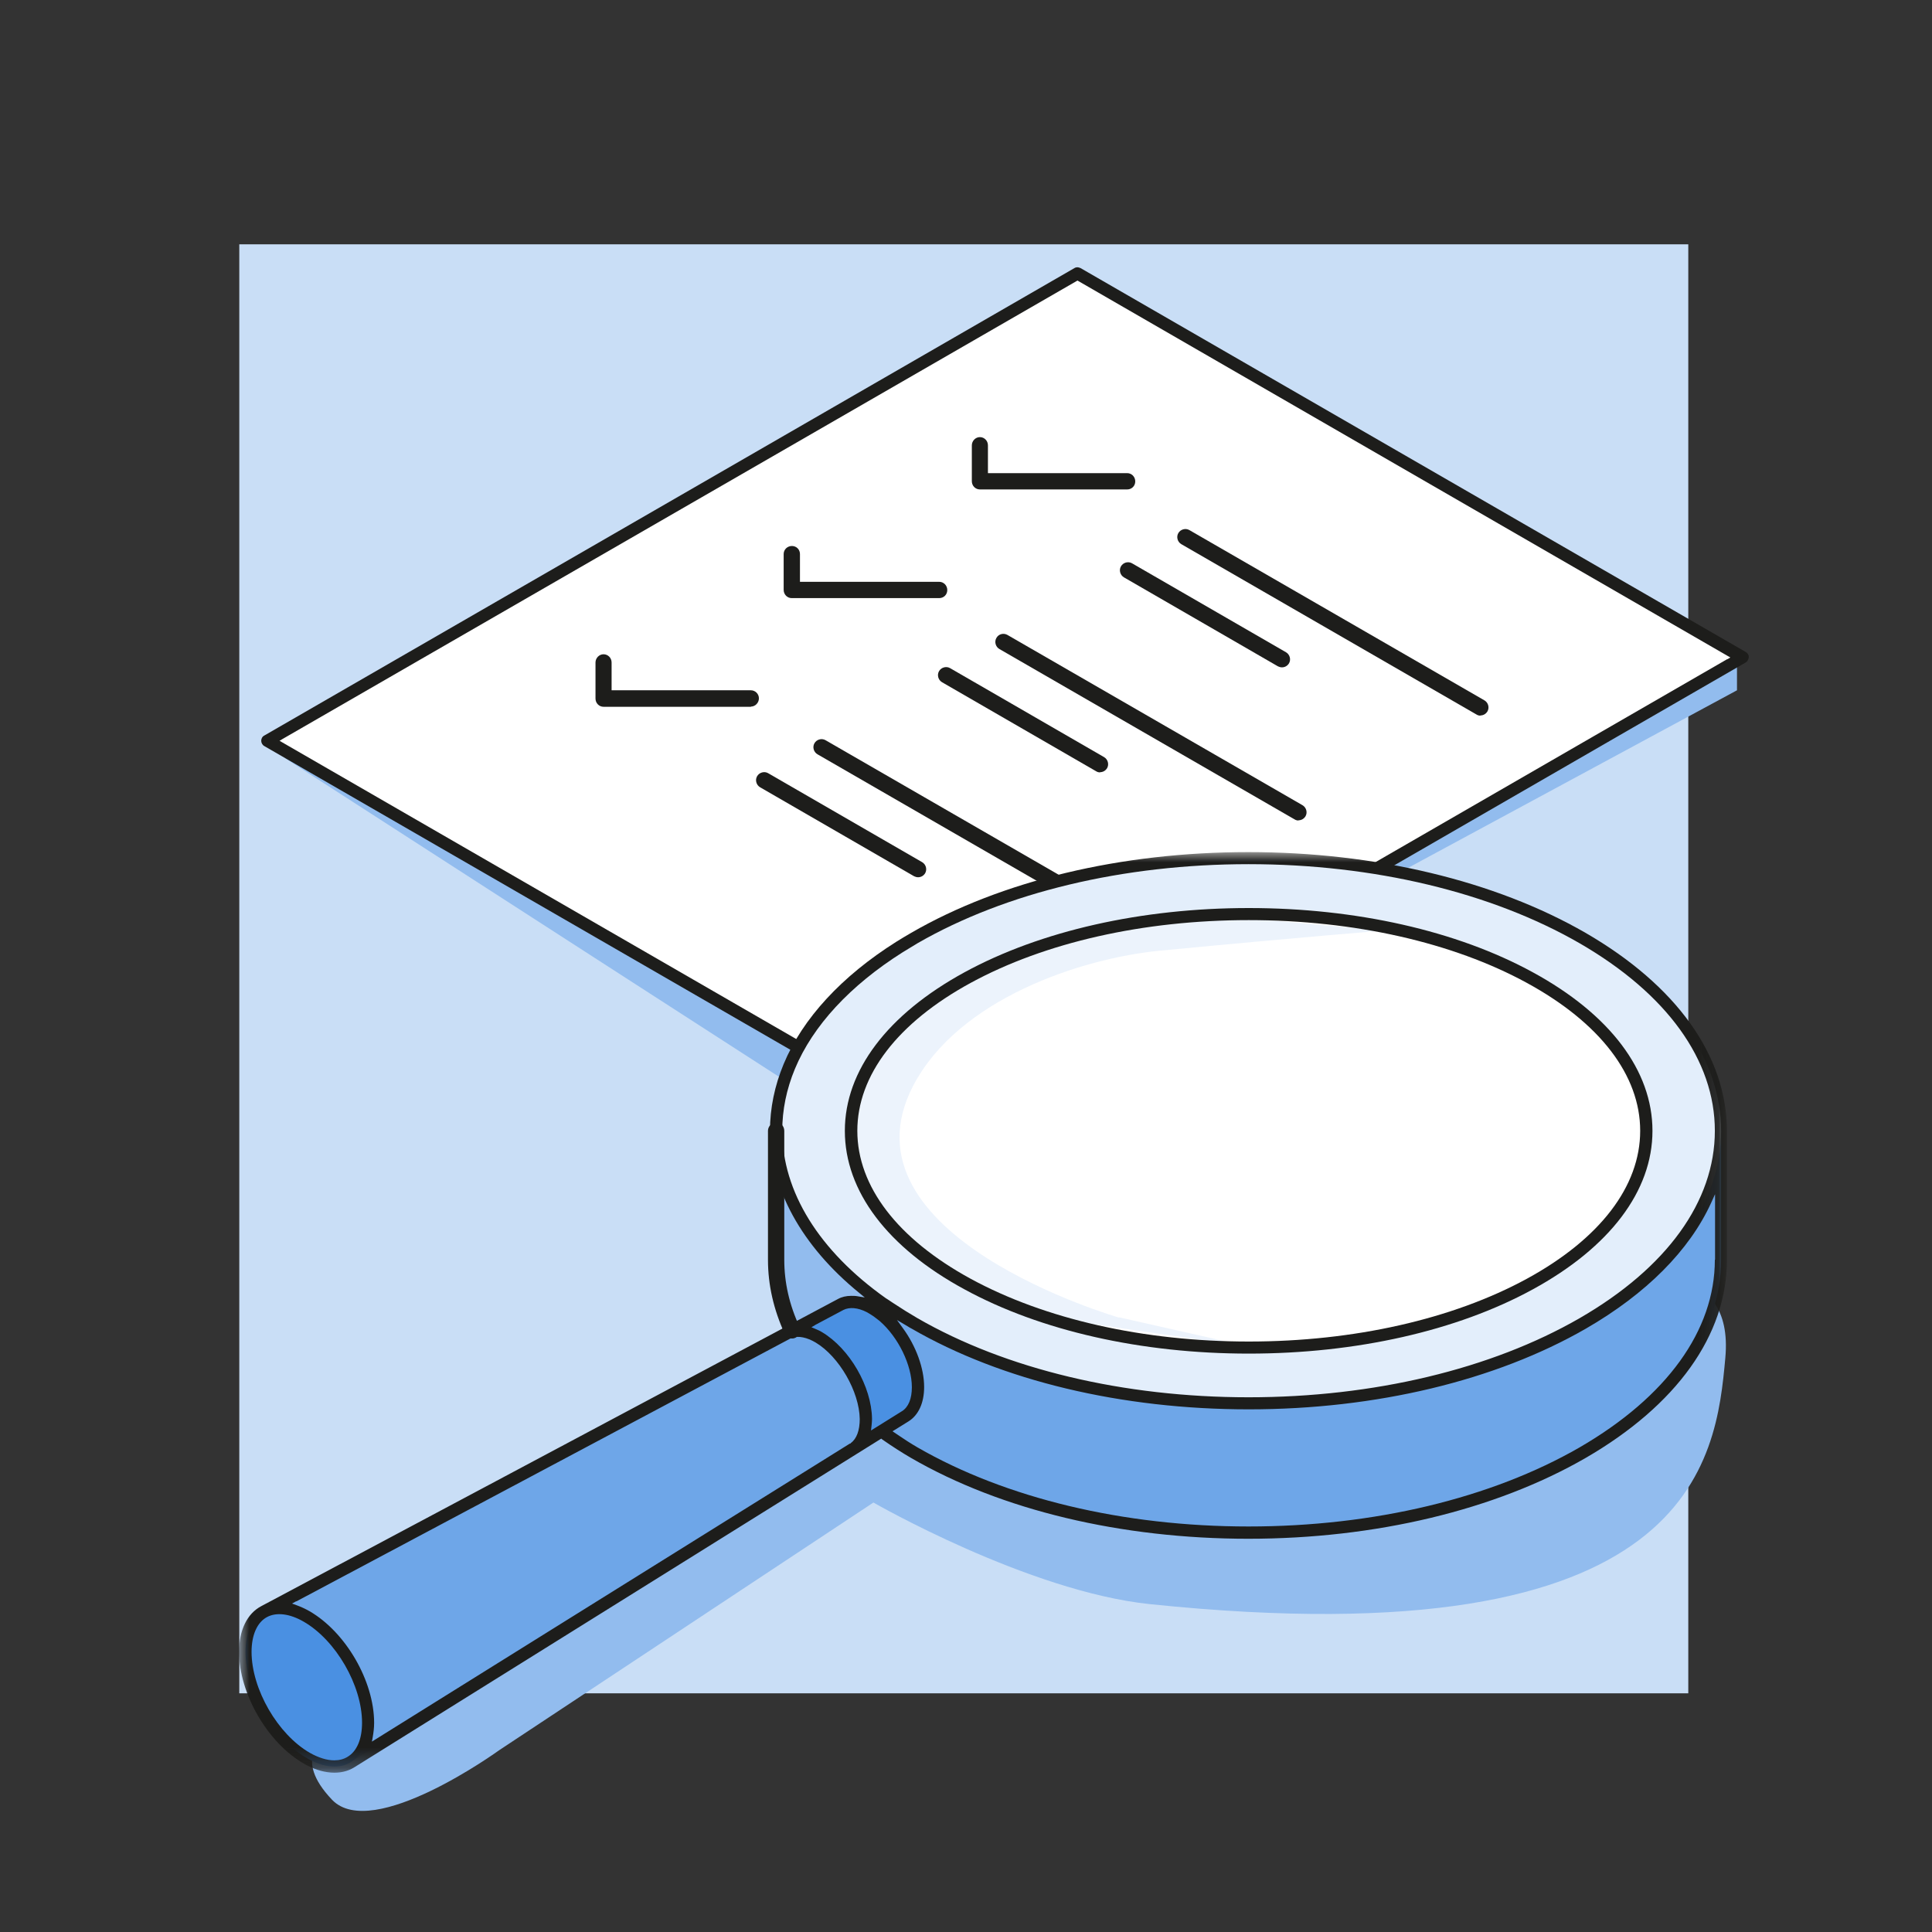 <?xml version="1.0" encoding="UTF-8"?><svg id="Ebene_1" xmlns="http://www.w3.org/2000/svg" xmlns:xlink="http://www.w3.org/1999/xlink" viewBox="0 0 96 96"><rect x="0" y="0" width="96" height="96" fill="#333333" stroke="none"/><defs><mask id="mask" x="11.89" y="42.34" width="73.94" height="45.74" maskUnits="userSpaceOnUse"><g id="mask-2"><polygon id="path-1" points="11.89 42.34 85.82 42.34 85.82 88.08 11.89 88.08 11.89 42.34" style="fill:#fff; fill-rule:evenodd; stroke-width:0px;"/></g></mask></defs><g id="Qualitätsmanagement"><polygon id="Fill-1" points="11.89 84.14 83.89 84.14 83.89 12.14 11.89 12.14 11.89 84.14" style="fill:#c9def6; fill-rule:evenodd; stroke-width:0px;"/><g id="Group-6"><path id="Fill-2" d="m16.14,86.42s-1.64.91.36,3.01c2.01,2.1,8.3-2.46,8.3-2.46l18.6-12.31s7.68,4.42,13.75,5.05c27.12,2.81,28.12-7.22,28.58-12.23.46-5.02-4.65-3.83-4.65-3.83l-37.22,5.26-27.72,17.51Z" style="fill:#92bcee; fill-rule:evenodd; stroke-width:0px;"/><polygon id="Fill-4" points="86.31 32.99 86.31 34.3 44.19 57.04 14.16 37.67 86.31 32.99" style="fill:#92bcee; fill-rule:evenodd; stroke-width:0px;"/></g><polygon id="Fill-7" points="13.29 36.82 46.34 55.89 86.59 32.66 53.54 13.59 13.29 36.82" style="fill:#fff; fill-rule:evenodd; stroke-width:0px;"/><g id="Group-51"><path id="Fill-8" d="m85.83,32.75l-39.49,22.79-.05-.03L13.89,36.81l.15-.09L53.54,13.94l.05.03,32.39,18.7-.15.09Zm1.07-.09c0-.11-.06-.21-.15-.26L53.69,13.32s-.1-.04-.15-.04-.1.01-.15.04L13.13,36.55c-.1.05-.15.16-.15.26s.06.21.15.26l33.05,19.08c.09.05.21.05.31,0l40.25-23.23c.1-.06.15-.16.15-.26h0Z" style="fill:#1d1d1b; fill-rule:evenodd; stroke-width:0px;"/><path id="Fill-10" d="m56.02,24.32h-7.33c-.22,0-.4-.18-.4-.41v-1.78c0-.22.18-.41.4-.41s.4.18.4.41v1.38h6.92c.22,0,.4.18.4.41s-.18.4-.4.4" style="fill:#1d1d1b; fill-rule:evenodd; stroke-width:0px;"/><path id="Fill-12" d="m73.56,35.56c-.07,0-.14-.02-.2-.06l-14.66-8.46c-.19-.11-.26-.36-.15-.55.11-.19.36-.26.55-.15l14.66,8.46c.19.11.26.36.15.55-.08.13-.21.2-.35.2" style="fill:#1d1d1b; fill-rule:evenodd; stroke-width:0px;"/><path id="Fill-14" d="m63.7,33.16c-.07,0-.14-.02-.2-.05l-7.65-4.42c-.19-.11-.26-.36-.15-.55.11-.19.36-.26.55-.15l7.65,4.42c.19.11.26.36.15.55-.08.13-.21.2-.35.2" style="fill:#1d1d1b; fill-rule:evenodd; stroke-width:0px;"/><path id="Fill-16" d="m46.67,29.72h-7.33c-.22,0-.4-.18-.4-.41v-1.78c0-.22.18-.4.41-.4s.4.18.4.4v1.38h6.92c.22,0,.4.18.4.41s-.18.4-.4.4" style="fill:#1d1d1b; fill-rule:evenodd; stroke-width:0px;"/><path id="Fill-18" d="m64.52,40.77c-.07,0-.14-.02-.2-.06l-14.66-8.46c-.19-.11-.26-.36-.15-.55.11-.2.36-.26.55-.15l14.66,8.46c.19.11.26.36.15.55-.08.13-.21.2-.35.2" style="fill:#1d1d1b; fill-rule:evenodd; stroke-width:0px;"/><path id="Fill-20" d="m54.66,38.38c-.07,0-.14-.02-.2-.06l-7.65-4.42c-.19-.11-.26-.36-.15-.55.11-.19.36-.26.55-.15l7.65,4.42c.19.11.26.36.15.55-.08.13-.21.2-.35.2" style="fill:#1d1d1b; fill-rule:evenodd; stroke-width:0px;"/><path id="Fill-22" d="m37.32,35.12h-7.33c-.22,0-.4-.18-.4-.41v-1.79c0-.22.18-.41.4-.41s.4.18.4.41v1.38h6.92c.22,0,.4.18.4.4s-.18.41-.4.41" style="fill:#1d1d1b; fill-rule:evenodd; stroke-width:0px;"/><path id="Fill-24" d="m55.48,45.99c-.07,0-.14-.02-.2-.05l-14.66-8.46c-.19-.11-.26-.36-.15-.55.11-.19.36-.26.55-.15l14.66,8.46c.19.11.26.36.15.55-.08.13-.21.2-.35.2" style="fill:#1d1d1b; fill-rule:evenodd; stroke-width:0px;"/><path id="Fill-26" d="m45.62,43.59c-.07,0-.14-.02-.2-.05l-7.65-4.42c-.19-.11-.26-.36-.15-.55.11-.19.36-.26.55-.15l7.65,4.42c.19.11.26.36.15.55-.08.13-.21.2-.35.2" style="fill:#1d1d1b; fill-rule:evenodd; stroke-width:0px;"/><path id="Fill-28" d="m85.52,56.19v6.42c0,3.47-2.29,6.94-6.88,9.58-4.58,2.65-10.59,3.97-16.6,3.97s-12.01-1.32-16.6-3.97c-.59-.34-1.14-.7-1.66-1.06l1.2-.75c.39-.25.63-.74.63-1.45,0-1.22-.72-2.66-1.7-3.52-.18-.16-.37-.3-.57-.41-.04-.03-.09-.05-.14-.08l.64-.17c.11.08.23.16.35.24.39.26.81.52,1.24.77,4.58,2.65,10.59,3.97,16.6,3.97s12.01-1.32,16.6-3.97c4.58-2.64,6.88-6.11,6.88-9.58" style="fill:#6ea6e8; fill-rule:evenodd; stroke-width:0px;"/><path id="Fill-30" d="m76.01,63.81c7.72-4.21,7.72-11.03,0-15.23-3.86-2.1-8.92-3.15-13.97-3.15s-10.11,1.05-13.97,3.15c-7.71,4.21-7.71,11.03,0,15.23,3.86,2.1,8.92,3.16,13.97,3.16s10.11-1.05,13.97-3.16m2.63-17.2c4.58,2.65,6.88,6.11,6.88,9.58s-2.29,6.93-6.88,9.58c-4.59,2.65-10.59,3.97-16.6,3.97s-12.02-1.32-16.6-3.97c-.44-.25-.85-.51-1.25-.77-.12-.08-.23-.16-.35-.24-3.53-2.47-5.28-5.52-5.28-8.56,0-1.07.22-2.15.66-3.2.9-2.15,2.73-4.2,5.47-5.93.24-.15.49-.3.74-.45,4.58-2.65,10.59-3.97,16.6-3.97s12.01,1.32,16.6,3.97" style="fill:#e3eefb; fill-rule:evenodd; stroke-width:0px;"/><path id="Fill-32" d="m76.01,48.57c7.72,4.21,7.72,11.03,0,15.23-3.86,2.1-8.92,3.16-13.97,3.16s-10.11-1.05-13.97-3.16c-7.71-4.21-7.71-11.03,0-15.23,3.86-2.1,8.92-3.15,13.97-3.15s10.11,1.05,13.97,3.15" style="fill:#fff; fill-rule:evenodd; stroke-width:0px;"/><path id="Fill-34" d="m45.62,68.93c0,.71-.24,1.2-.63,1.45l-2.55,1.59c.38-.25.61-.75.6-1.46-.02-1.48-1.07-3.3-2.34-4.06-.55-.33-1.06-.4-1.45-.26h0s2.54-1.36,2.54-1.36c.38-.2.88-.18,1.44.1.05.02.09.05.14.08.19.11.39.25.57.41.98.86,1.7,2.3,1.7,3.52" style="fill:#4a90e2; fill-rule:evenodd; stroke-width:0px;"/><path id="Fill-36" d="m43.85,64.76l-.64.17c-.56-.28-1.06-.31-1.43-.11l-2.41,1.29c-.53-1.15-.79-2.32-.79-3.5v-6.42c0,3.04,1.76,6.08,5.28,8.56" style="fill:#92bcee; fill-rule:evenodd; stroke-width:0px;"/><path id="Fill-38" d="m43.03,70.51c.01.71-.22,1.21-.6,1.46l-24.99,15.58c.53-.33.85-1,.85-1.95,0-1.95-1.37-4.32-3.05-5.28-.82-.47-1.56-.53-2.12-.24l26.1-13.91h0c.39-.13.9-.06,1.45.28,1.28.76,2.32,2.57,2.34,4.06" style="fill:#6ea6e8; fill-rule:evenodd; stroke-width:0px;"/><path id="Fill-40" d="m18.3,85.6c0,.94-.32,1.62-.85,1.95-.55.35-1.33.31-2.2-.19-1.69-.97-3.05-3.34-3.05-5.28,0-1,.36-1.69.94-2,.55-.29,1.29-.24,2.11.24,1.69.97,3.05,3.34,3.05,5.28" style="fill:#4a90e2; fill-rule:evenodd; stroke-width:0px;"/><path id="Fill-42" d="m55.6,65.47s-14.1-4.05-10.23-11.51c2.25-4.33,8.36-6.34,12.25-6.72,7.31-.7,11.15-1,11.15-1,0,0-7.81-.7-7.97-.7s-8.15.91-8.15.91l-6.89,3.28-2.94,3.61-.72,3.33,1.17,3.17,2.45,2.56,2.72,1.61,4.67,1.61,9.11,1.33-6.6-1.49Z" style="fill:#ecf3fc; fill-rule:evenodd; stroke-width:0px;"/><path id="Fill-44" d="m39.36,66.51c-.15,0-.3-.09-.37-.24-.55-1.2-.83-2.43-.83-3.67v-6.41c0-.22.18-.41.41-.41s.4.18.4.41v6.41c0,1.12.25,2.24.76,3.33.09.2,0,.44-.2.54-.06.03-.11.04-.17.04" style="fill:#1d1d1b; fill-rule:evenodd; stroke-width:0px;"/><g id="Group-48"><g style="mask:url(#mask);"><path id="Fill-46" d="m17.28,87.29c-.19.12-.42.18-.67.18-.37,0-.78-.13-1.21-.37-1.6-.92-2.9-3.17-2.9-5.02,0-.84.28-1.47.77-1.73.47-.25,1.13-.17,1.82.23,1.6.92,2.9,3.17,2.9,5.02,0,.81-.25,1.41-.71,1.69h0Zm-2.55-7.72l24.62-13.1c.33-.1.74-.02,1.18.24,1.17.7,2.17,2.44,2.19,3.8,0,.56-.15.98-.44,1.19l-.02.03h-.03s-23.75,14.81-23.75,14.81l.04-.22c.04-.23.07-.47.07-.71,0-2.08-1.41-4.51-3.21-5.55-.21-.12-.43-.22-.65-.3l-.22-.08.2-.11Zm25.77-13.73l1.41-.75c.3-.15.71-.12,1.16.11.03.02.07.04.12.07.17.1.35.23.52.37.93.81,1.6,2.19,1.6,3.29,0,.57-.17.99-.49,1.19l-1.54.96.03-.27c.01-.1.02-.2.02-.31-.02-1.6-1.11-3.49-2.49-4.31-.11-.07-.22-.11-.33-.16l-.19-.08.17-.1Zm-1.63-9.65c0-1.04.21-2.07.63-3.08.89-2.14,2.74-4.14,5.35-5.79.24-.15.49-.3.74-.45,4.39-2.53,10.23-3.93,16.45-3.93s12.06,1.4,16.45,3.93c4.34,2.51,6.72,5.81,6.72,9.32s-2.39,6.81-6.72,9.31c-4.39,2.53-10.23,3.93-16.45,3.93s-12.06-1.4-16.45-3.93c-.38-.22-.78-.47-1.22-.76-.09-.06-.18-.12-.27-.18l-.08-.05c-3.32-2.35-5.15-5.3-5.15-8.32h0Zm46.34,6.41c0,3.51-2.39,6.81-6.72,9.32-4.39,2.53-10.23,3.93-16.45,3.93s-12.06-1.4-16.45-3.93c-.33-.19-.65-.4-.96-.61l-.28-.19.79-.49c.5-.31.78-.92.78-1.71,0-.93-.4-2.03-1.06-2.93l-.29-.4.54.32c.06.04.13.08.19.11,4.48,2.59,10.43,4.01,16.75,4.01s12.27-1.43,16.75-4.01c3-1.73,5.15-3.89,6.23-6.26l.19-.42v3.25Zm-41.43,8.88l.05.04c.56.39,1.02.68,1.45.93,4.48,2.59,10.43,4.01,16.75,4.01s12.27-1.43,16.75-4.01c4.53-2.62,7.03-6.11,7.03-9.84v-6.41c0-3.73-2.5-7.23-7.03-9.85-4.48-2.58-10.43-4.01-16.75-4.01s-12.27,1.42-16.75,4.01c-.26.15-.51.3-.75.45-2.71,1.71-4.65,3.81-5.59,6.07-.45,1.08-.68,2.2-.68,3.32,0,2.86,1.57,5.72,4.43,8.05l.28.23-.36-.06c-.11-.02-.21-.02-.31-.02-.25,0-.47.05-.67.16l-28.65,15.26c-.7.37-1.1,1.19-1.1,2.27,0,2.07,1.41,4.51,3.21,5.55.92.53,1.85.6,2.51.19l26.18-16.33Z" style="fill:#1d1d1b; fill-rule:evenodd; stroke-width:0px;"/></g></g><path id="Fill-49" d="m75.87,63.54c-3.69,2.01-8.6,3.12-13.82,3.12s-10.13-1.11-13.82-3.12c-3.63-1.98-5.63-4.59-5.63-7.35s2-5.37,5.63-7.35c3.69-2.01,8.59-3.12,13.82-3.12s10.14,1.11,13.82,3.12c3.63,1.98,5.63,4.59,5.63,7.35s-2,5.37-5.63,7.35m.29-15.23c-3.77-2.06-8.79-3.19-14.11-3.19s-10.34,1.13-14.12,3.19c-3.83,2.09-5.95,4.89-5.95,7.88s2.11,5.8,5.95,7.88c3.78,2.06,8.79,3.19,14.12,3.19s10.34-1.13,14.11-3.19c3.83-2.09,5.95-4.89,5.95-7.88,0-2.99-2.11-5.79-5.95-7.88" style="fill:#1d1d1b; fill-rule:evenodd; stroke-width:0px;"/></g></g></svg>